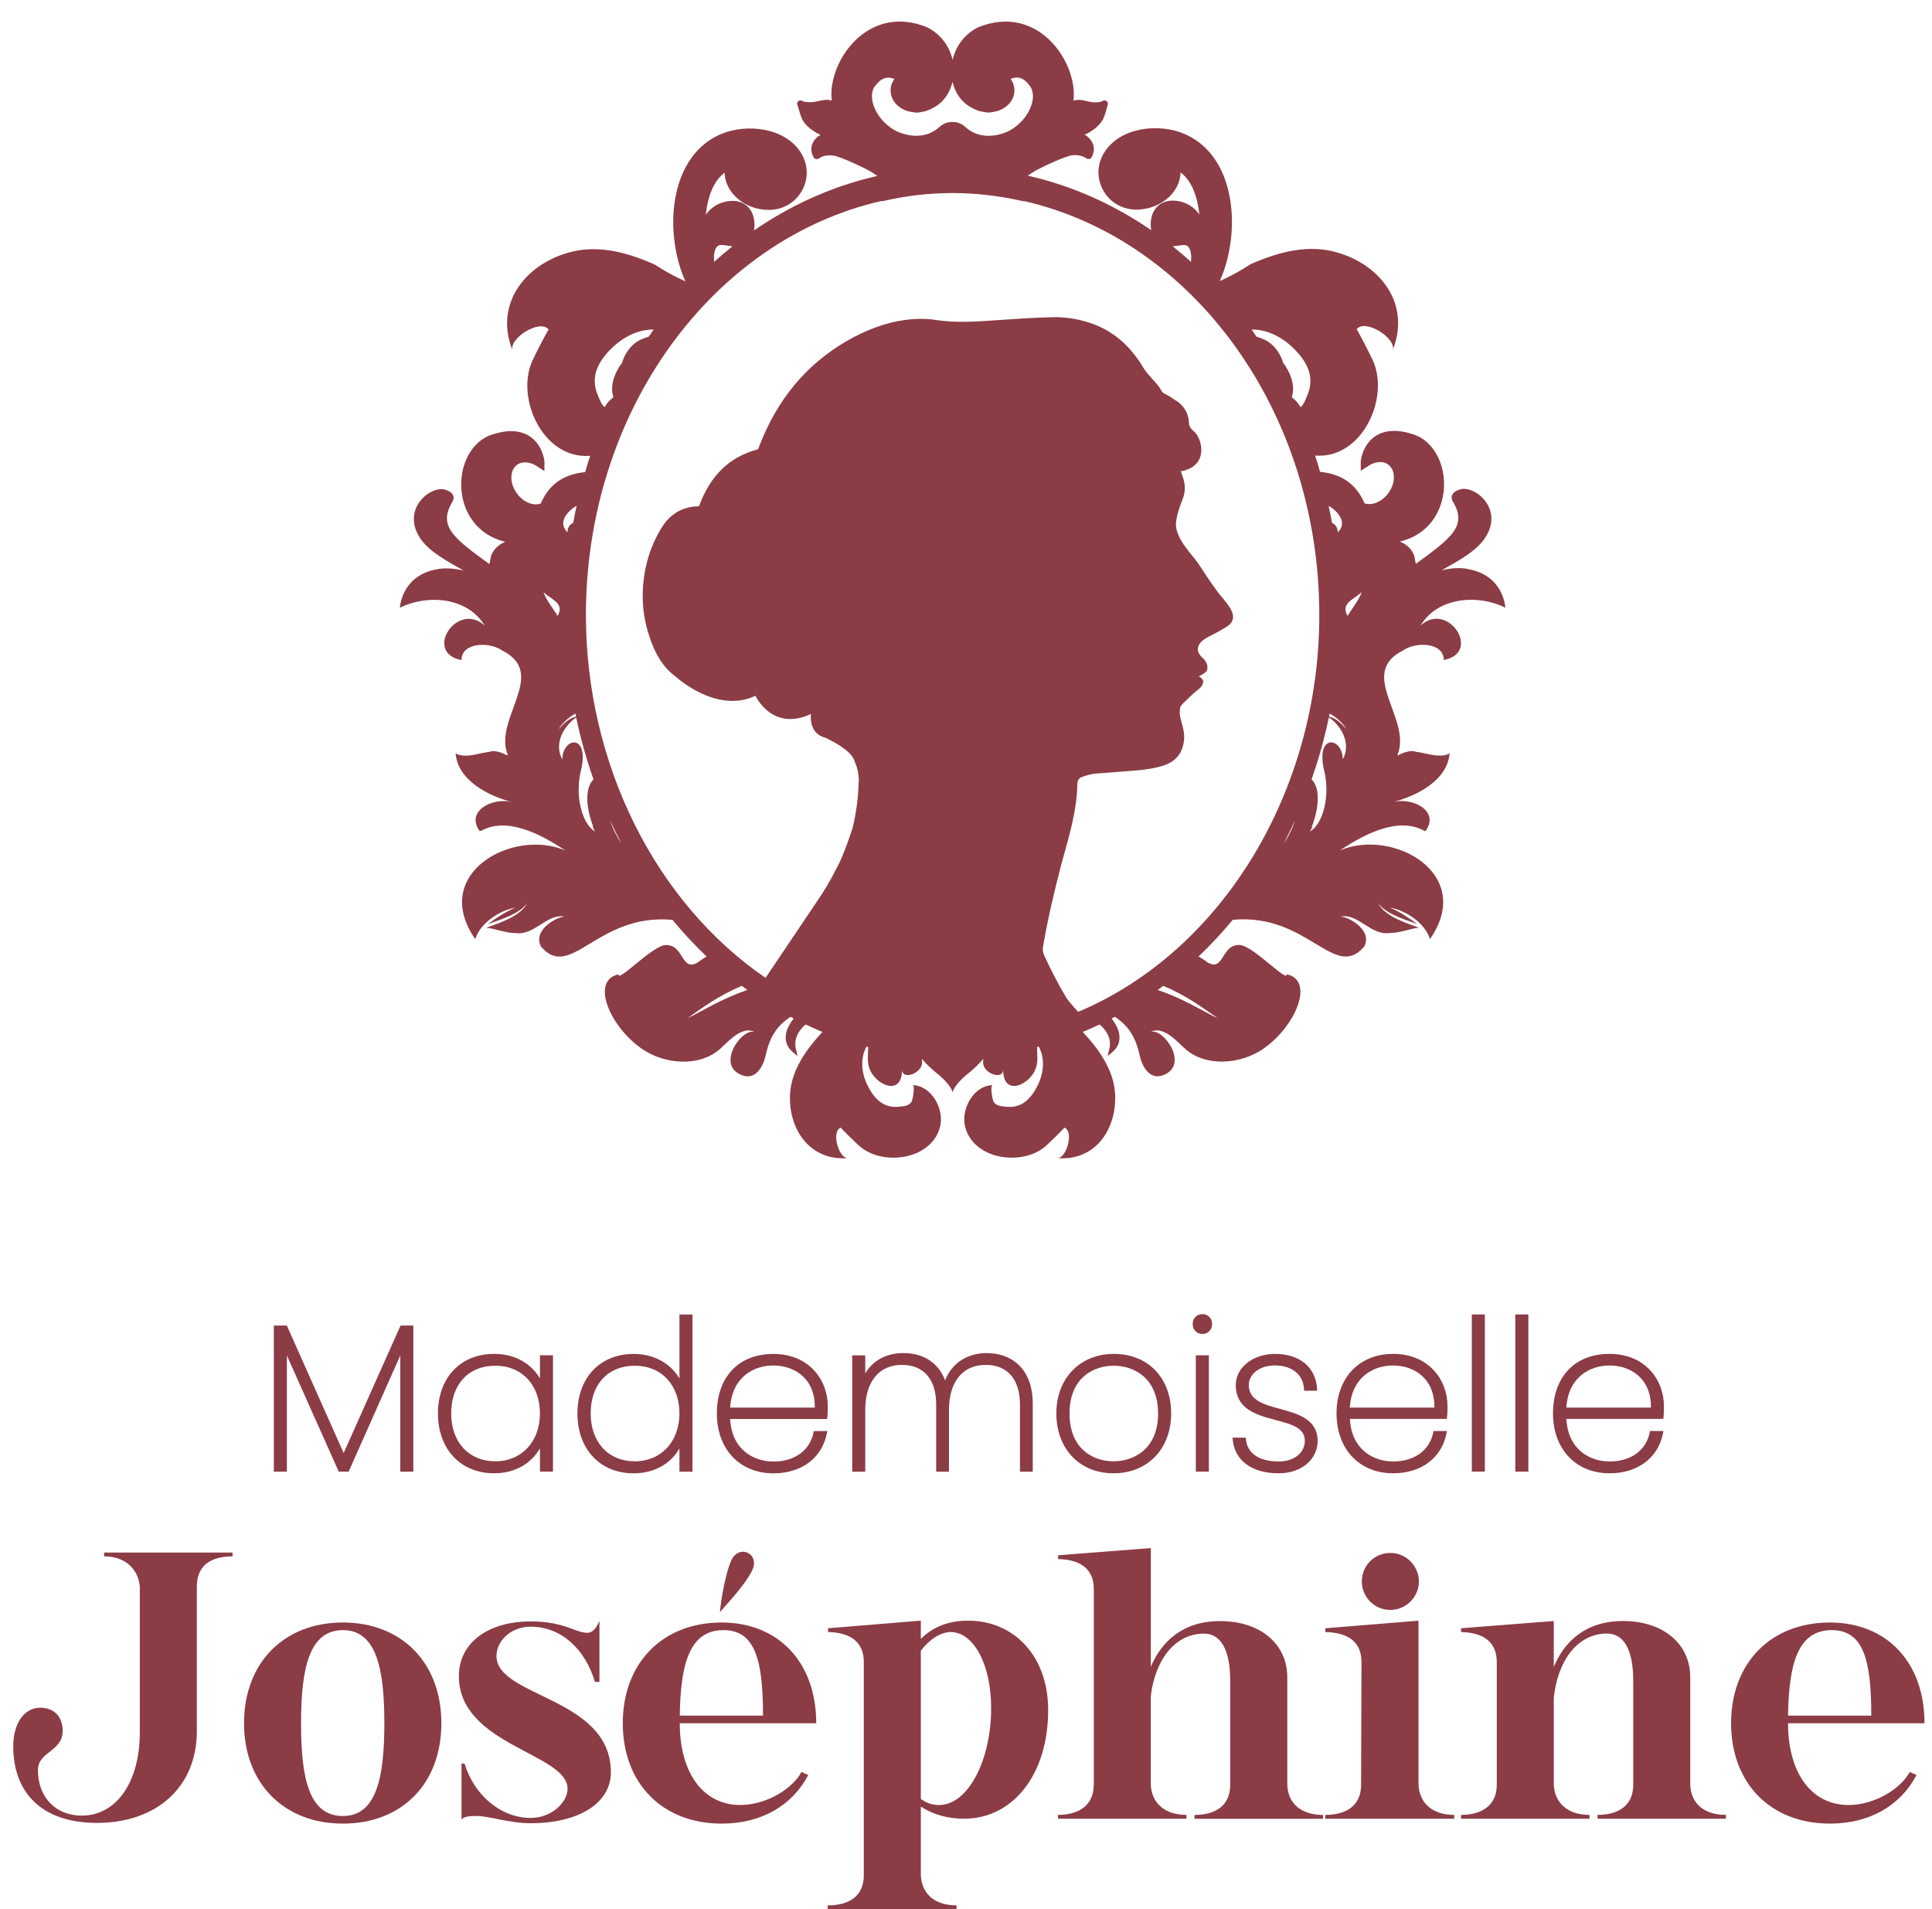 <svg width="84" height="83" viewBox="0 0 84 83" fill="none" xmlns="http://www.w3.org/2000/svg">
<path d="M14.942 63.169L12.47 57.626H11.906V63.978H12.473V58.929L14.728 63.978H15.158L17.404 58.929V63.978H17.971V57.626H17.416L14.942 63.169Z" fill="#8B3C45"/>
<path d="M23.476 59.927C23.147 59.365 22.495 58.859 21.482 58.859C20.023 58.859 19.041 59.898 19.041 61.446C19.041 62.994 20.023 64.05 21.482 64.05C22.495 64.05 23.145 63.536 23.476 62.968V63.976H24.043V58.919H23.476V59.922V59.927ZM23.476 61.446C23.476 62.672 22.68 63.529 21.537 63.529C20.395 63.529 19.617 62.711 19.617 61.446C19.617 60.181 20.371 59.373 21.537 59.373C22.703 59.373 23.476 60.225 23.476 61.446Z" fill="#8B3C45"/>
<path d="M29.541 59.929C29.15 59.262 28.415 58.861 27.549 58.861C26.087 58.861 25.106 59.901 25.106 61.449C25.106 62.996 26.087 64.052 27.549 64.052C28.425 64.052 29.159 63.647 29.541 62.97V63.98H30.107V57.148H29.541V59.929ZM29.541 61.446C29.541 62.672 28.744 63.529 27.602 63.529C26.459 63.529 25.682 62.711 25.682 61.446C25.682 60.181 26.435 59.373 27.602 59.373C28.768 59.373 29.541 60.225 29.541 61.446Z" fill="#8B3C45"/>
<path d="M35.97 61.617C35.989 61.451 35.989 61.341 35.989 61.122C35.989 59.999 35.178 58.861 33.628 58.861C32.078 58.861 31.168 59.901 31.168 61.449C31.168 62.996 32.157 64.052 33.628 64.052C34.85 64.052 35.74 63.385 35.951 62.31L35.97 62.214H35.382L35.37 62.279C35.214 63.056 34.547 63.539 33.628 63.539C32.798 63.539 31.818 63.052 31.746 61.689H35.961L35.968 61.617H35.97ZM35.425 61.194H31.746C31.828 59.845 32.8 59.363 33.618 59.363C34.163 59.363 34.643 59.553 34.972 59.896C35.279 60.217 35.435 60.666 35.425 61.194Z" fill="#8B3C45"/>
<path d="M42.921 58.823C42.049 58.823 41.382 59.262 41.092 60.011C40.804 59.253 40.156 58.823 39.28 58.823C38.541 58.823 37.953 59.14 37.619 59.709V58.924H37.053V63.98H37.619V61.295C37.619 60.069 38.217 59.337 39.215 59.337C40.161 59.337 40.703 59.965 40.703 61.06V63.98H41.26V61.295C41.26 60.069 41.857 59.337 42.858 59.337C43.804 59.337 44.346 59.965 44.346 61.06V63.98H44.903V61.033C44.903 59.406 43.878 58.825 42.921 58.825V58.823Z" fill="#8B3C45"/>
<path d="M48.433 58.859C46.957 58.859 45.928 59.922 45.928 61.446C45.928 62.97 46.926 64.05 48.414 64.05C49.902 64.05 50.92 62.98 50.92 61.446C50.92 59.913 49.919 58.859 48.431 58.859H48.433ZM50.353 61.446C50.353 62.984 49.309 63.529 48.414 63.529C47.519 63.529 46.501 62.984 46.501 61.446C46.501 59.908 47.536 59.373 48.421 59.373C49.307 59.373 50.351 59.915 50.351 61.446H50.353Z" fill="#8B3C45"/>
<path d="M52.559 58.921H51.992V63.978H52.559V58.921Z" fill="#8B3C45"/>
<path d="M52.278 57.129C52.038 57.129 51.855 57.313 51.855 57.561C51.855 57.808 52.033 57.993 52.278 57.993C52.523 57.993 52.7 57.81 52.7 57.561C52.7 57.311 52.518 57.129 52.278 57.129Z" fill="#8B3C45"/>
<path d="M55.659 61.252C54.959 61.062 54.296 60.882 54.296 60.21C54.296 59.728 54.781 59.361 55.424 59.361C56.173 59.361 56.658 59.754 56.696 60.385L56.701 60.46H57.267L57.263 60.376C57.207 59.44 56.507 58.859 55.434 58.859C54.479 58.859 53.73 59.452 53.73 60.21C53.73 61.273 54.654 61.52 55.47 61.736C56.147 61.916 56.732 62.072 56.732 62.634C56.732 63.164 56.264 63.536 55.595 63.536C54.75 63.536 54.231 63.186 54.169 62.572L54.162 62.5H53.586L53.596 62.589C53.687 63.503 54.433 64.05 55.595 64.05C56.576 64.05 57.289 63.455 57.289 62.634C57.279 61.691 56.418 61.458 55.659 61.252Z" fill="#8B3C45"/>
<path d="M60.57 58.859C59.099 58.859 58.11 59.898 58.11 61.446C58.11 62.994 59.099 64.05 60.57 64.05C61.791 64.05 62.682 63.383 62.893 62.308L62.912 62.212H62.327L62.315 62.276C62.158 63.054 61.491 63.536 60.572 63.536C59.742 63.536 58.763 63.049 58.691 61.686H62.907L62.914 61.614C62.934 61.449 62.934 61.338 62.934 61.12C62.934 59.997 62.123 58.859 60.572 58.859H60.57ZM62.367 61.194H58.688C58.77 59.845 59.742 59.363 60.56 59.363C61.105 59.363 61.585 59.553 61.911 59.896C62.218 60.217 62.374 60.666 62.365 61.194H62.367Z" fill="#8B3C45"/>
<path d="M64.558 57.145H63.992V63.978H64.558V57.145Z" fill="#8B3C45"/>
<path d="M66.45 57.145H65.883V63.978H66.45V57.145Z" fill="#8B3C45"/>
<path d="M71.727 62.276C71.571 63.054 70.904 63.536 69.985 63.536C69.154 63.536 68.175 63.049 68.103 61.686H72.317L72.325 61.614C72.344 61.449 72.344 61.338 72.344 61.12C72.344 59.997 71.533 58.859 69.982 58.859C68.432 58.859 67.522 59.898 67.522 61.446C67.522 62.994 68.511 64.05 69.982 64.05C71.204 64.05 72.094 63.383 72.305 62.308L72.325 62.212H71.737L71.725 62.276H71.727ZM71.782 61.194H68.103C68.185 59.845 69.157 59.363 69.975 59.363C70.52 59.363 71 59.553 71.326 59.896C71.633 60.217 71.79 60.666 71.78 61.194H71.782Z" fill="#8B3C45"/>
<path d="M1.733 74.24C2.378 74.24 2.724 74.653 2.724 75.248C2.724 76.158 1.649 76.141 1.649 76.95C1.649 78.14 2.426 78.932 3.55 78.932C5.085 78.932 6.079 77.444 6.079 75.313V68.968C5.995 68.159 5.402 67.662 4.526 67.662V67.496H10.111V67.662C9.187 67.662 8.558 68.041 8.558 68.968V75.265C8.558 77.663 6.84 79.249 4.212 79.249C1.814 79.249 0.576 77.927 0.576 75.927C0.576 74.869 1.09 74.243 1.733 74.243V74.24Z" fill="#8B3C45"/>
<path d="M14.908 70.537C17.469 70.537 19.19 72.289 19.19 74.917C19.19 77.545 17.472 79.28 14.908 79.28C12.345 79.28 10.61 77.528 10.61 74.917C10.61 72.306 12.329 70.537 14.908 70.537ZM14.908 78.949C16.363 78.949 16.711 77.295 16.711 74.917C16.711 72.539 16.363 70.868 14.908 70.868C13.454 70.868 13.089 72.505 13.089 74.917C13.089 77.329 13.437 78.949 14.908 78.949Z" fill="#8B3C45"/>
<path d="M25.535 70.984C25.816 70.984 25.948 70.703 26.063 70.472V73.117H25.867C25.454 71.728 24.429 70.719 23.073 70.719C22.18 70.719 21.585 71.365 21.585 71.992C21.585 73.794 26.56 73.777 26.56 77.048C26.56 78.387 25.171 79.263 23.073 79.263C22.13 79.263 21.288 78.949 20.726 78.949C20.51 78.949 20.148 78.949 20.066 79.115V76.669H20.198C20.594 77.991 21.734 79.033 23.073 79.033C23.983 79.033 24.676 78.356 24.676 77.761C24.676 76.223 19.951 75.877 19.951 72.87C19.951 71.432 21.206 70.489 23.073 70.489C24.544 70.489 25.007 70.984 25.535 70.984Z" fill="#8B3C45"/>
<path d="M31.372 70.537C33.851 70.537 35.488 72.272 35.488 74.917H29.555C29.555 77.065 30.563 78.471 32.183 78.471C33.323 78.471 34.463 77.761 34.845 77.034L35.142 77.166C34.449 78.488 33.11 79.28 31.374 79.28C28.797 79.28 27.078 77.528 27.078 74.917C27.078 72.306 28.797 70.537 31.374 70.537H31.372ZM33.174 74.586C33.174 72.188 32.843 70.868 31.456 70.868C29.968 70.868 29.589 72.356 29.555 74.586H33.174ZM31.802 67.825C31.917 67.578 32.116 67.46 32.298 67.46C32.63 67.46 32.927 67.808 32.711 68.255C32.38 68.965 31.322 70.024 31.307 70.088C31.274 70.139 31.473 68.536 31.802 67.825Z" fill="#8B3C45"/>
<path d="M40.036 70.456V71.25C40.516 70.77 41.176 70.456 42.085 70.456C44.101 70.456 45.572 72.008 45.572 74.339C45.572 77.197 44.003 79.067 41.92 79.067C41.176 79.067 40.533 78.867 40.036 78.539V81.529C40.084 82.405 40.713 82.835 41.589 82.835V83H35.987V82.835C36.93 82.835 37.557 82.422 37.557 81.529V72.258C37.557 71.348 36.928 70.969 36.004 70.952V70.787L40.036 70.456ZM40.036 78.207C40.233 78.356 40.53 78.488 40.861 78.471C42.102 78.438 43.093 76.52 43.093 74.257C43.093 72.275 42.285 70.952 41.341 70.952C40.895 70.952 40.417 71.267 40.036 71.761V78.207Z" fill="#8B3C45"/>
<path d="M47.557 77.595V69.085C47.557 68.176 46.928 67.796 46.005 67.78V67.614L50.036 67.3V72.457C50.5 71.368 51.424 70.475 53.044 70.475C54.795 70.475 55.969 71.466 55.969 72.92V77.598C56.003 78.457 56.629 78.903 57.522 78.903V79.069H51.935V78.903C52.878 78.903 53.487 78.474 53.487 77.598V73.069C53.487 71.713 53.075 71.02 52.347 71.02C51.076 71.02 50.216 72.176 50.034 73.746V77.595C50.082 78.455 50.711 78.901 51.587 78.901V79.067H46V78.901C46.926 78.901 47.552 78.471 47.552 77.595H47.557Z" fill="#8B3C45"/>
<path d="M61.674 77.595C61.724 78.455 62.35 78.901 63.227 78.901V79.067H57.625V78.901C58.568 78.901 59.178 78.471 59.178 77.595L59.195 72.258C59.195 71.348 58.568 70.969 57.625 70.952V70.787L61.674 70.456V77.595ZM60.45 67.513C61.127 67.513 61.691 68.075 61.691 68.752C61.691 69.428 61.129 69.99 60.45 69.99C59.77 69.99 59.211 69.445 59.211 68.752C59.211 68.058 59.756 67.513 60.45 67.513Z" fill="#8B3C45"/>
<path d="M63.524 79.067V78.901C64.45 78.901 65.077 78.471 65.077 77.595V72.258C65.077 71.348 64.448 70.969 63.524 70.952V70.787L67.556 70.472V72.472C68.002 71.379 68.929 70.472 70.563 70.472C72.315 70.472 73.489 71.463 73.489 72.918V77.595C73.522 78.455 74.149 78.901 75.041 78.901V79.067H69.457V78.901C70.397 78.901 71.01 78.471 71.01 77.595V73.067C71.01 71.711 70.597 71.017 69.87 71.017C68.581 71.017 67.722 72.207 67.556 73.811V77.595C67.606 78.455 68.233 78.901 69.109 78.901V79.067H63.522H63.524Z" fill="#8B3C45"/>
<path d="M79.558 70.537C82.037 70.537 83.674 72.272 83.674 74.917H77.741C77.741 77.065 78.749 78.471 80.369 78.471C81.509 78.471 82.649 77.761 83.031 77.034L83.328 77.166C82.635 78.488 81.296 79.28 79.561 79.28C76.983 79.28 75.265 77.528 75.265 74.917C75.265 72.306 76.983 70.537 79.561 70.537H79.558ZM81.36 74.586C81.36 72.188 81.029 70.868 79.642 70.868C78.154 70.868 77.775 72.356 77.741 74.586H81.36Z" fill="#8B3C45"/>
<path d="M49.499 53.31L49.503 53.306C49.503 53.306 49.494 53.306 49.492 53.303C49.494 53.303 49.496 53.308 49.499 53.31Z" fill="#8B3C45"/>
<path d="M63.803 24.729C63.467 24.674 63.075 24.693 62.672 24.797C63.464 24.348 64.234 23.937 64.604 23.33C65.374 22.07 64.09 21.089 63.483 21.276C62.876 21.463 63.203 21.859 63.203 21.859C63.759 22.867 63.142 23.366 61.559 24.511C61.532 24.41 61.511 24.295 61.494 24.175C61.417 23.957 61.242 23.693 60.867 23.544C62.137 23.239 62.691 22.221 62.773 21.312C62.874 20.189 62.322 19.169 61.46 18.886C60.776 18.66 60.222 18.686 59.804 18.958C59.238 19.33 59.166 20.021 59.163 20.049V20.465L59.583 20.201C59.605 20.189 59.627 20.179 59.648 20.169C59.677 20.155 59.708 20.145 59.744 20.134C59.79 20.117 59.835 20.107 59.883 20.1C60.015 20.078 60.2 20.078 60.356 20.196C60.517 20.314 60.575 20.489 60.594 20.613C60.635 20.882 60.55 21.185 60.361 21.442C60.073 21.833 59.639 21.989 59.329 21.881C58.921 20.945 58.223 20.597 57.395 20.513C57.325 20.275 57.255 20.038 57.179 19.805C57.181 19.805 57.186 19.805 57.188 19.805C59.195 19.963 60.426 17.35 59.699 15.689C59.651 15.576 59.005 14.287 58.979 14.321C59.348 13.819 60.75 14.729 60.548 15.23C61.391 13.133 59.898 11.369 57.901 10.915C56.725 10.649 55.492 10.987 54.349 11.498C54.335 11.508 53.821 11.863 53.027 12.223C53.036 12.202 53.048 12.182 53.058 12.161C53.564 11.026 53.809 9.202 53.219 7.685C52.876 6.804 52.283 6.161 51.505 5.825C50.375 5.335 48.704 5.537 48.02 6.615C47.694 7.128 47.672 7.747 47.963 8.271C48.256 8.799 48.796 9.113 49.405 9.113H49.422C50.168 9.106 50.85 8.717 51.164 8.122C51.268 7.925 51.323 7.709 51.33 7.495C51.827 7.867 52.069 8.575 52.146 9.322C51.911 8.995 51.592 8.799 51.191 8.736C50.816 8.679 50.49 8.779 50.276 9.022C50.065 9.262 49.991 9.629 50.051 10.006C48.421 8.885 46.612 8.071 44.687 7.637C45.028 7.39 45.426 7.212 45.812 7.039L45.882 7.008C46.072 6.922 46.271 6.847 46.47 6.783C46.535 6.761 46.605 6.749 46.684 6.744H46.741C46.792 6.744 46.844 6.744 46.892 6.754L46.936 6.763C46.991 6.773 47.041 6.787 47.108 6.814C47.142 6.828 47.173 6.845 47.209 6.867C47.226 6.883 47.245 6.895 47.267 6.903C47.293 6.912 47.322 6.912 47.349 6.91C47.387 6.905 47.425 6.886 47.452 6.855C47.466 6.838 47.476 6.816 47.48 6.795C47.641 6.48 47.557 6.151 47.24 5.904C47.214 5.887 47.188 5.873 47.159 5.859C47.454 5.722 47.766 5.511 47.956 5.194C48.037 5.014 48.107 4.76 48.14 4.64V4.616C48.184 4.551 48.181 4.455 48.121 4.404C48.061 4.352 47.98 4.349 47.922 4.404C47.884 4.424 47.723 4.45 47.656 4.448C47.651 4.448 47.644 4.448 47.639 4.448C47.507 4.455 47.375 4.426 47.243 4.395C47.106 4.364 46.96 4.33 46.823 4.344C46.77 4.352 46.722 4.361 46.672 4.373L46.686 4.181C46.724 3.346 46.252 2.139 45.275 1.443C44.718 1.047 43.789 0.68 42.532 1.184C41.956 1.469 41.555 1.992 41.418 2.607C41.281 1.99 40.878 1.467 40.293 1.179C39.047 0.68 38.121 1.047 37.562 1.443C36.582 2.139 36.112 3.346 36.15 4.181C36.15 4.186 36.15 4.188 36.15 4.193C36.15 4.212 36.157 4.289 36.165 4.373C36.114 4.359 36.064 4.349 36.009 4.342C35.867 4.33 35.728 4.361 35.593 4.392C35.464 4.421 35.327 4.45 35.181 4.445C35.116 4.44 34.953 4.421 34.931 4.416C34.874 4.361 34.775 4.344 34.715 4.395C34.655 4.445 34.634 4.52 34.679 4.584L34.696 4.642C34.73 4.764 34.799 5.016 34.89 5.215C35.075 5.523 35.385 5.729 35.678 5.866C35.646 5.88 35.617 5.897 35.586 5.916C35.279 6.156 35.195 6.485 35.358 6.802C35.363 6.823 35.373 6.845 35.389 6.862C35.416 6.893 35.452 6.91 35.488 6.915C35.514 6.919 35.543 6.917 35.569 6.907C35.591 6.9 35.61 6.886 35.627 6.871C35.658 6.852 35.694 6.831 35.745 6.811C35.793 6.792 35.843 6.778 35.903 6.768L35.941 6.761C35.992 6.754 36.042 6.751 36.097 6.754C36.097 6.754 36.148 6.754 36.15 6.754C36.23 6.761 36.299 6.773 36.364 6.792C36.566 6.857 36.765 6.934 36.952 7.02L37.022 7.051C37.408 7.224 37.806 7.402 38.147 7.649C36.22 8.083 34.413 8.897 32.783 10.018C32.846 9.641 32.771 9.274 32.558 9.034C32.344 8.789 32.018 8.688 31.643 8.748C31.242 8.811 30.923 9.007 30.688 9.334C30.765 8.587 31.005 7.882 31.504 7.507C31.509 7.721 31.566 7.937 31.67 8.134C31.984 8.729 32.666 9.118 33.412 9.125H33.429C34.041 9.125 34.578 8.811 34.871 8.283C35.162 7.759 35.14 7.14 34.814 6.627C34.13 5.549 32.459 5.35 31.329 5.837C30.551 6.173 29.959 6.814 29.615 7.697C29.025 9.211 29.27 11.038 29.776 12.173C29.786 12.194 29.798 12.214 29.807 12.235C29.013 11.875 28.502 11.523 28.487 11.511C27.345 10.997 26.111 10.659 24.935 10.927C22.936 11.381 21.444 13.145 22.288 15.242C22.087 14.739 23.488 13.829 23.858 14.333C23.831 14.299 23.186 15.586 23.138 15.701C22.411 17.362 23.642 19.973 25.648 19.817C25.651 19.817 25.655 19.817 25.658 19.817C25.581 20.049 25.509 20.287 25.442 20.525C24.611 20.609 23.915 20.957 23.507 21.893C23.198 22.001 22.761 21.845 22.476 21.453C22.286 21.197 22.202 20.894 22.243 20.625C22.262 20.501 22.317 20.326 22.48 20.208C22.639 20.09 22.823 20.09 22.953 20.112C23.001 20.119 23.047 20.129 23.092 20.145C23.131 20.157 23.159 20.169 23.188 20.181C23.212 20.191 23.231 20.203 23.253 20.213L23.671 20.477V20.061C23.671 20.033 23.599 19.342 23.032 18.97C22.615 18.696 22.06 18.672 21.376 18.898C20.515 19.181 19.963 20.201 20.064 21.324C20.145 22.231 20.7 23.251 21.969 23.556C21.595 23.705 21.419 23.969 21.343 24.187C21.326 24.307 21.304 24.422 21.278 24.523C19.694 23.378 19.077 22.879 19.634 21.871C19.634 21.871 19.96 21.475 19.353 21.288C18.746 21.101 17.462 22.082 18.232 23.342C18.602 23.947 19.372 24.36 20.164 24.809C19.759 24.705 19.37 24.684 19.034 24.741C17.44 25.008 17.388 26.421 17.388 26.421C18.511 25.848 20.308 25.917 21.074 27.199C19.895 26.105 18.381 28.372 20.064 28.697C20.064 27.916 21.295 27.892 21.835 28.281C23.863 29.287 21.422 31.267 22.082 32.829C22.07 32.827 22.06 32.822 22.048 32.822C22.058 32.832 22.063 32.841 22.072 32.851C21.861 32.738 21.556 32.608 21.302 32.671C21.307 32.671 21.314 32.676 21.319 32.678C20.822 32.74 20.438 32.913 20.006 32.829C19.934 32.81 19.862 32.793 19.811 32.745C19.891 33.928 21.259 34.61 22.233 34.86C21.345 34.67 20.246 35.292 20.853 36.127C20.863 36.12 20.875 36.115 20.882 36.11C20.887 36.117 20.892 36.127 20.896 36.132C21.995 35.5 23.433 36.208 24.578 36.974C22.293 35.99 18.681 37.98 20.663 40.828C20.889 40.101 21.763 39.563 22.406 39.46C22.022 39.616 21.578 39.902 21.213 40.175C21.959 39.919 22.581 39.705 22.927 39.264C22.593 39.852 21.779 40.096 21.136 40.339C21.446 40.339 21.926 40.559 22.43 40.567C23.253 40.67 23.803 39.686 24.554 39.852C24.275 39.832 23.135 40.406 23.522 41.15C24.813 42.679 25.965 39.688 29.238 39.991C29.706 40.555 30.201 41.087 30.724 41.584C30.604 41.654 30.484 41.728 30.369 41.822C29.584 42.316 29.767 40.996 28.883 41.09C28.252 41.219 26.853 42.734 26.889 42.357C25.658 42.631 26.517 44.647 27.923 45.606C28.89 46.269 30.4 46.406 31.31 45.599C31.667 45.282 31.984 44.882 32.483 44.795C32.543 44.786 32.764 44.836 32.783 44.829L32.738 44.85C32.162 44.805 31.12 46.36 32.303 46.758C32.855 46.946 33.182 46.362 33.285 45.902C33.412 45.333 33.594 44.867 34.029 44.469C34.132 44.375 34.247 44.289 34.365 44.205C34.413 44.231 34.461 44.255 34.509 44.279C34.343 44.481 34.218 44.726 34.182 44.913C34.072 45.479 34.425 45.705 34.684 45.914C34.653 45.839 34.636 45.753 34.624 45.674C34.482 45.237 34.677 44.831 35.027 44.538C35.27 44.654 35.512 44.762 35.759 44.862C35.053 45.618 34.43 46.504 34.355 47.502C34.242 49.034 35.181 50.49 36.87 50.346C36.467 50.38 36.121 49.178 36.561 49.022C36.532 49.034 37.312 49.778 37.384 49.838C38.416 50.721 40.557 50.411 40.883 48.938C41.041 48.222 40.521 47.2 39.678 47.176C39.793 47.176 39.69 47.836 39.623 47.918C39.479 48.098 39.287 48.09 39.074 48.114C38.413 48.184 38.008 47.767 37.725 47.2C37.456 46.667 37.386 46.031 37.674 45.498C37.698 45.506 37.722 45.511 37.746 45.518C37.746 45.798 37.703 46.075 37.773 46.358C37.977 47.152 39.237 47.73 39.217 46.495C39.225 46.967 40.029 46.679 40.084 46.25C40.093 46.173 40.091 46.103 40.089 46.036C40.249 46.233 40.482 46.463 40.825 46.737C40.825 46.737 41.327 47.142 41.418 47.486C41.509 47.14 42.011 46.737 42.011 46.737C42.354 46.463 42.587 46.233 42.748 46.036C42.743 46.103 42.741 46.173 42.75 46.25C42.803 46.679 43.607 46.967 43.617 46.495C43.597 47.73 44.857 47.154 45.061 46.358C45.133 46.075 45.088 45.801 45.09 45.518C45.114 45.511 45.138 45.506 45.162 45.498C45.45 46.031 45.378 46.667 45.109 47.2C44.826 47.767 44.42 48.187 43.761 48.114C43.547 48.093 43.355 48.098 43.211 47.918C43.144 47.836 43.041 47.176 43.156 47.176C42.313 47.198 41.793 48.222 41.951 48.938C42.277 50.411 44.42 50.721 45.45 49.838C45.522 49.778 46.302 49.034 46.273 49.022C46.712 49.175 46.367 50.38 45.964 50.346C47.651 50.493 48.589 49.036 48.479 47.502C48.404 46.502 47.783 45.618 47.075 44.862C47.322 44.762 47.567 44.654 47.809 44.538C48.162 44.831 48.354 45.237 48.212 45.674C48.198 45.753 48.184 45.839 48.152 45.914C48.412 45.705 48.762 45.477 48.654 44.913C48.618 44.728 48.493 44.481 48.328 44.279C48.376 44.253 48.426 44.229 48.474 44.203C48.592 44.284 48.707 44.373 48.81 44.467C49.244 44.865 49.429 45.331 49.554 45.899C49.657 46.36 49.981 46.941 50.533 46.756C51.716 46.358 50.672 44.8 50.099 44.848L50.053 44.827C50.072 44.834 50.293 44.783 50.353 44.793C50.852 44.877 51.169 45.278 51.527 45.597C52.436 46.403 53.944 46.267 54.913 45.604C56.319 44.642 57.179 42.628 55.947 42.355C55.983 42.734 54.584 41.217 53.953 41.087C53.068 40.991 53.25 42.314 52.468 41.819C52.352 41.723 52.232 41.651 52.112 41.582C52.636 41.087 53.13 40.552 53.598 39.988C56.871 39.686 58.023 42.676 59.315 41.147C59.701 40.403 58.561 39.83 58.283 39.849C59.034 39.684 59.583 40.67 60.407 40.564C60.91 40.559 61.393 40.339 61.7 40.336C61.057 40.094 60.241 39.849 59.91 39.261C60.255 39.7 60.877 39.916 61.623 40.173C61.258 39.9 60.812 39.616 60.431 39.458C61.074 39.561 61.947 40.099 62.173 40.826C64.155 37.98 60.546 35.987 58.259 36.971C59.403 36.206 60.839 35.5 61.94 36.129C61.943 36.124 61.95 36.112 61.955 36.108C61.964 36.115 61.976 36.12 61.983 36.124C62.59 35.289 61.491 34.668 60.603 34.857C61.578 34.605 62.946 33.926 63.025 32.743C62.974 32.791 62.903 32.808 62.831 32.827C62.398 32.911 62.017 32.738 61.518 32.676C61.523 32.676 61.53 32.671 61.535 32.668C61.28 32.606 60.975 32.736 60.764 32.848C60.774 32.839 60.779 32.829 60.788 32.82C60.776 32.82 60.767 32.824 60.755 32.827C61.417 31.265 58.976 29.285 61.002 28.279C61.542 27.89 62.773 27.914 62.773 28.694C64.455 28.37 62.941 26.1 61.763 27.197C62.528 25.915 64.326 25.845 65.449 26.421C65.449 26.421 65.396 25.003 63.803 24.737V24.729ZM58.163 23.143C58.16 22.92 58.057 22.805 57.915 22.733C57.87 22.483 57.819 22.236 57.767 21.991C58.206 22.243 58.587 22.745 58.163 23.143ZM51.366 31.37C51.299 31.159 51.265 30.945 51.323 30.724C51.349 30.631 51.942 30.096 52.059 30.005C52.203 29.904 52.441 29.657 52.23 29.479C52.076 29.361 52.103 29.428 52.203 29.361C52.297 29.301 52.451 29.234 52.484 29.124C52.535 28.903 52.434 28.725 52.247 28.564C51.908 28.226 52.163 27.936 52.324 27.818C52.604 27.624 52.772 27.59 53.248 27.3C54.011 26.892 53.375 26.289 53.12 25.951C52.993 25.833 52.383 24.95 52.237 24.705C51.916 24.18 51.448 23.798 51.22 23.222C51.152 23.052 51.109 22.884 51.136 22.687C51.169 22.322 51.356 21.857 51.4 21.753C51.62 21.201 51.476 20.873 51.34 20.489C52.604 20.261 52.256 19.03 51.908 18.751C51.721 18.607 51.697 18.446 51.697 18.446C51.697 17.674 51.078 17.386 51.078 17.386C50.941 17.285 50.78 17.182 50.579 17.088C50.545 17.054 50.512 17.021 50.495 16.978C50.324 16.656 49.902 16.315 49.722 16.003C49.23 15.173 48.577 14.52 47.67 14.139C47.051 13.894 46.408 13.774 45.745 13.79C44.905 13.807 44.065 13.874 43.235 13.927C42.405 13.987 41.572 14.038 40.741 13.918C40.437 13.867 40.113 13.851 39.808 13.867C38.85 13.918 37.96 14.215 37.12 14.657C35.296 15.624 34 17.083 33.184 18.974C33.107 19.169 33.023 19.366 32.956 19.534C31.617 19.881 30.844 20.779 30.395 22.001C30.378 22.001 30.362 22.01 30.345 22.01C29.608 22.037 29.08 22.392 28.718 23.021C28.209 23.885 27.962 24.828 27.945 25.819C27.935 26.448 28.029 27.065 28.233 27.667C28.461 28.363 28.792 28.999 29.411 29.441C29.411 29.441 31.166 31.051 32.846 30.247C32.846 30.247 33.575 31.833 35.262 31.037C35.262 31.037 35.126 31.884 35.882 32.071C35.882 32.071 37.043 32.58 37.163 33.115C37.163 33.115 37.374 33.54 37.334 34.032C37.317 34.557 37.249 35.27 37.069 35.999C37.069 35.999 36.654 37.281 36.373 37.737V37.747C36.126 38.239 35.848 38.714 35.533 39.172C34.782 40.286 34.031 41.397 33.285 42.511C28.468 39.213 25.475 33.17 25.475 26.741C25.475 17.849 31 10.414 38.306 8.743H38.387C39.378 8.511 40.398 8.393 41.418 8.393C42.438 8.393 43.461 8.513 44.485 8.748H44.553C51.848 10.428 57.361 17.858 57.361 26.743C57.361 34.346 53.2 41.253 47.008 43.934C46.962 43.953 46.916 43.967 46.871 43.987C46.669 43.761 46.496 43.562 46.393 43.423C46.249 43.178 46.096 42.931 45.968 42.676C45.764 42.304 45.577 41.92 45.4 41.539C45.349 41.428 45.323 41.275 45.349 41.157C45.553 39.962 45.832 38.774 46.139 37.596C46.453 36.434 46.825 35.289 46.842 34.068C46.842 33.914 46.926 33.813 47.063 33.77C47.24 33.71 47.428 33.652 47.615 33.633C48.2 33.583 48.793 33.549 49.379 33.496C49.794 33.463 50.202 33.403 50.6 33.276C51.143 33.098 51.424 32.724 51.481 32.164C51.508 31.893 51.438 31.629 51.361 31.375L51.366 31.37ZM56.199 15.103C56.811 15.686 57.188 16.366 56.843 17.179C56.759 17.381 56.696 17.57 56.547 17.7C56.449 17.534 56.322 17.386 56.163 17.268C56.293 16.889 56.204 16.414 55.902 15.934C55.868 15.881 55.827 15.828 55.789 15.775C55.686 15.41 55.444 15.041 55.105 14.835C54.954 14.743 54.793 14.686 54.63 14.638C54.558 14.534 54.491 14.429 54.416 14.326C55.079 14.319 55.712 14.638 56.199 15.101V15.103ZM51.193 10.683C51.27 10.673 51.347 10.661 51.426 10.654C51.558 10.642 51.64 10.68 51.702 10.781C51.781 10.911 51.81 11.129 51.783 11.386C51.524 11.151 51.258 10.925 50.987 10.709C51.059 10.702 51.128 10.692 51.193 10.683ZM38.044 3.749C38.291 3.399 38.574 3.296 38.886 3.437C38.778 3.586 38.721 3.756 38.721 3.932C38.721 4.397 39.112 4.793 39.645 4.87C39.75 4.891 39.841 4.899 39.937 4.892C39.969 4.889 40 4.882 40.069 4.868L40.108 4.86C40.144 4.856 40.182 4.848 40.237 4.832L40.285 4.817C40.393 4.781 40.485 4.74 40.554 4.697C40.989 4.484 41.296 4.066 41.413 3.555C41.531 4.066 41.836 4.481 42.263 4.69C42.345 4.738 42.436 4.779 42.544 4.815L42.613 4.836C42.649 4.846 42.688 4.853 42.724 4.858L42.753 4.863C42.753 4.863 42.796 4.872 42.798 4.872C42.829 4.88 42.861 4.884 42.904 4.889C42.983 4.896 43.079 4.889 43.175 4.868C43.715 4.788 44.106 4.392 44.106 3.927C44.106 3.752 44.048 3.581 43.941 3.432C44.255 3.291 44.536 3.392 44.783 3.744C44.922 3.941 44.949 4.222 44.855 4.534C44.697 5.062 44.236 5.556 43.708 5.763C43.396 5.885 42.601 6.103 41.961 5.513C41.824 5.386 41.622 5.304 41.454 5.304C41.44 5.304 41.423 5.304 41.409 5.304C41.233 5.29 41.008 5.372 40.857 5.511C40.218 6.101 39.424 5.88 39.112 5.76C38.584 5.554 38.123 5.059 37.965 4.532C37.871 4.22 37.898 3.941 38.037 3.744L38.044 3.749ZM31.132 10.779C31.194 10.68 31.276 10.639 31.408 10.651C31.487 10.659 31.564 10.671 31.641 10.68C31.706 10.69 31.778 10.699 31.847 10.707C31.576 10.923 31.31 11.151 31.05 11.383C31.024 11.127 31.053 10.908 31.132 10.779ZM26.635 15.101C27.122 14.638 27.755 14.319 28.418 14.326C28.346 14.427 28.276 14.534 28.204 14.638C28.041 14.686 27.88 14.741 27.729 14.835C27.39 15.041 27.148 15.41 27.045 15.775C27.006 15.828 26.966 15.881 26.932 15.934C26.63 16.414 26.539 16.889 26.671 17.268C26.512 17.386 26.385 17.537 26.287 17.7C26.138 17.57 26.075 17.378 25.991 17.179C25.643 16.363 26.023 15.684 26.632 15.103L26.635 15.101ZM25.07 21.989C25.017 22.236 24.964 22.481 24.921 22.73C24.779 22.802 24.676 22.918 24.674 23.141C24.249 22.74 24.631 22.238 25.07 21.989ZM23.632 25.745C23.937 26.049 24.575 26.222 24.242 26.777C24.115 26.553 23.714 26.035 23.632 25.745ZM25.019 31.022C25.029 31.065 25.036 31.108 25.046 31.152C24.731 31.229 24.511 31.449 24.29 31.704C24.429 31.452 24.7 31.202 25.019 31.022ZM25.283 33.403C25.593 31.857 24.453 32.073 24.451 33.019C24.239 32.644 24.273 32.217 24.467 31.845C24.571 31.651 24.806 31.337 25.053 31.197C25.247 32.121 25.499 33.016 25.804 33.883C25.315 34.37 25.605 35.498 25.802 35.954C25.79 35.937 25.768 35.92 25.754 35.899C25.79 35.99 25.828 36.076 25.876 36.148C25.334 35.86 24.952 34.61 25.281 33.4L25.283 33.403ZM26.529 35.673C26.685 36.011 26.846 36.345 27.018 36.669C26.81 36.362 26.644 36.031 26.529 35.673ZM29.898 44.26L29.971 44.205C30.451 43.879 31.23 43.279 32.255 42.861C32.334 42.921 32.414 42.981 32.495 43.039C31.362 43.415 30.462 44.003 29.898 44.26ZM52.859 44.205L52.931 44.26C52.367 44.003 51.467 43.415 50.334 43.039C50.416 42.981 50.495 42.921 50.574 42.861C51.599 43.276 52.379 43.879 52.859 44.205ZM56.3 35.673C56.185 36.035 56.017 36.371 55.806 36.681C55.981 36.352 56.144 36.016 56.3 35.673ZM58.381 33.016C58.379 32.071 57.239 31.855 57.548 33.4C57.877 34.612 57.495 35.863 56.953 36.148C57.001 36.076 57.042 35.99 57.075 35.899C57.061 35.92 57.039 35.937 57.027 35.954C57.224 35.498 57.515 34.37 57.025 33.88C57.33 33.014 57.582 32.116 57.776 31.192C58.023 31.334 58.261 31.646 58.362 31.843C58.556 32.215 58.59 32.642 58.379 33.016H58.381ZM57.786 31.149C57.795 31.106 57.803 31.063 57.812 31.02C58.131 31.202 58.403 31.452 58.542 31.704C58.321 31.449 58.1 31.229 57.786 31.152V31.149ZM58.592 26.774C58.259 26.22 58.897 26.047 59.202 25.742C59.12 26.033 58.722 26.549 58.592 26.774Z" fill="#8B3C45"/>
</svg>
